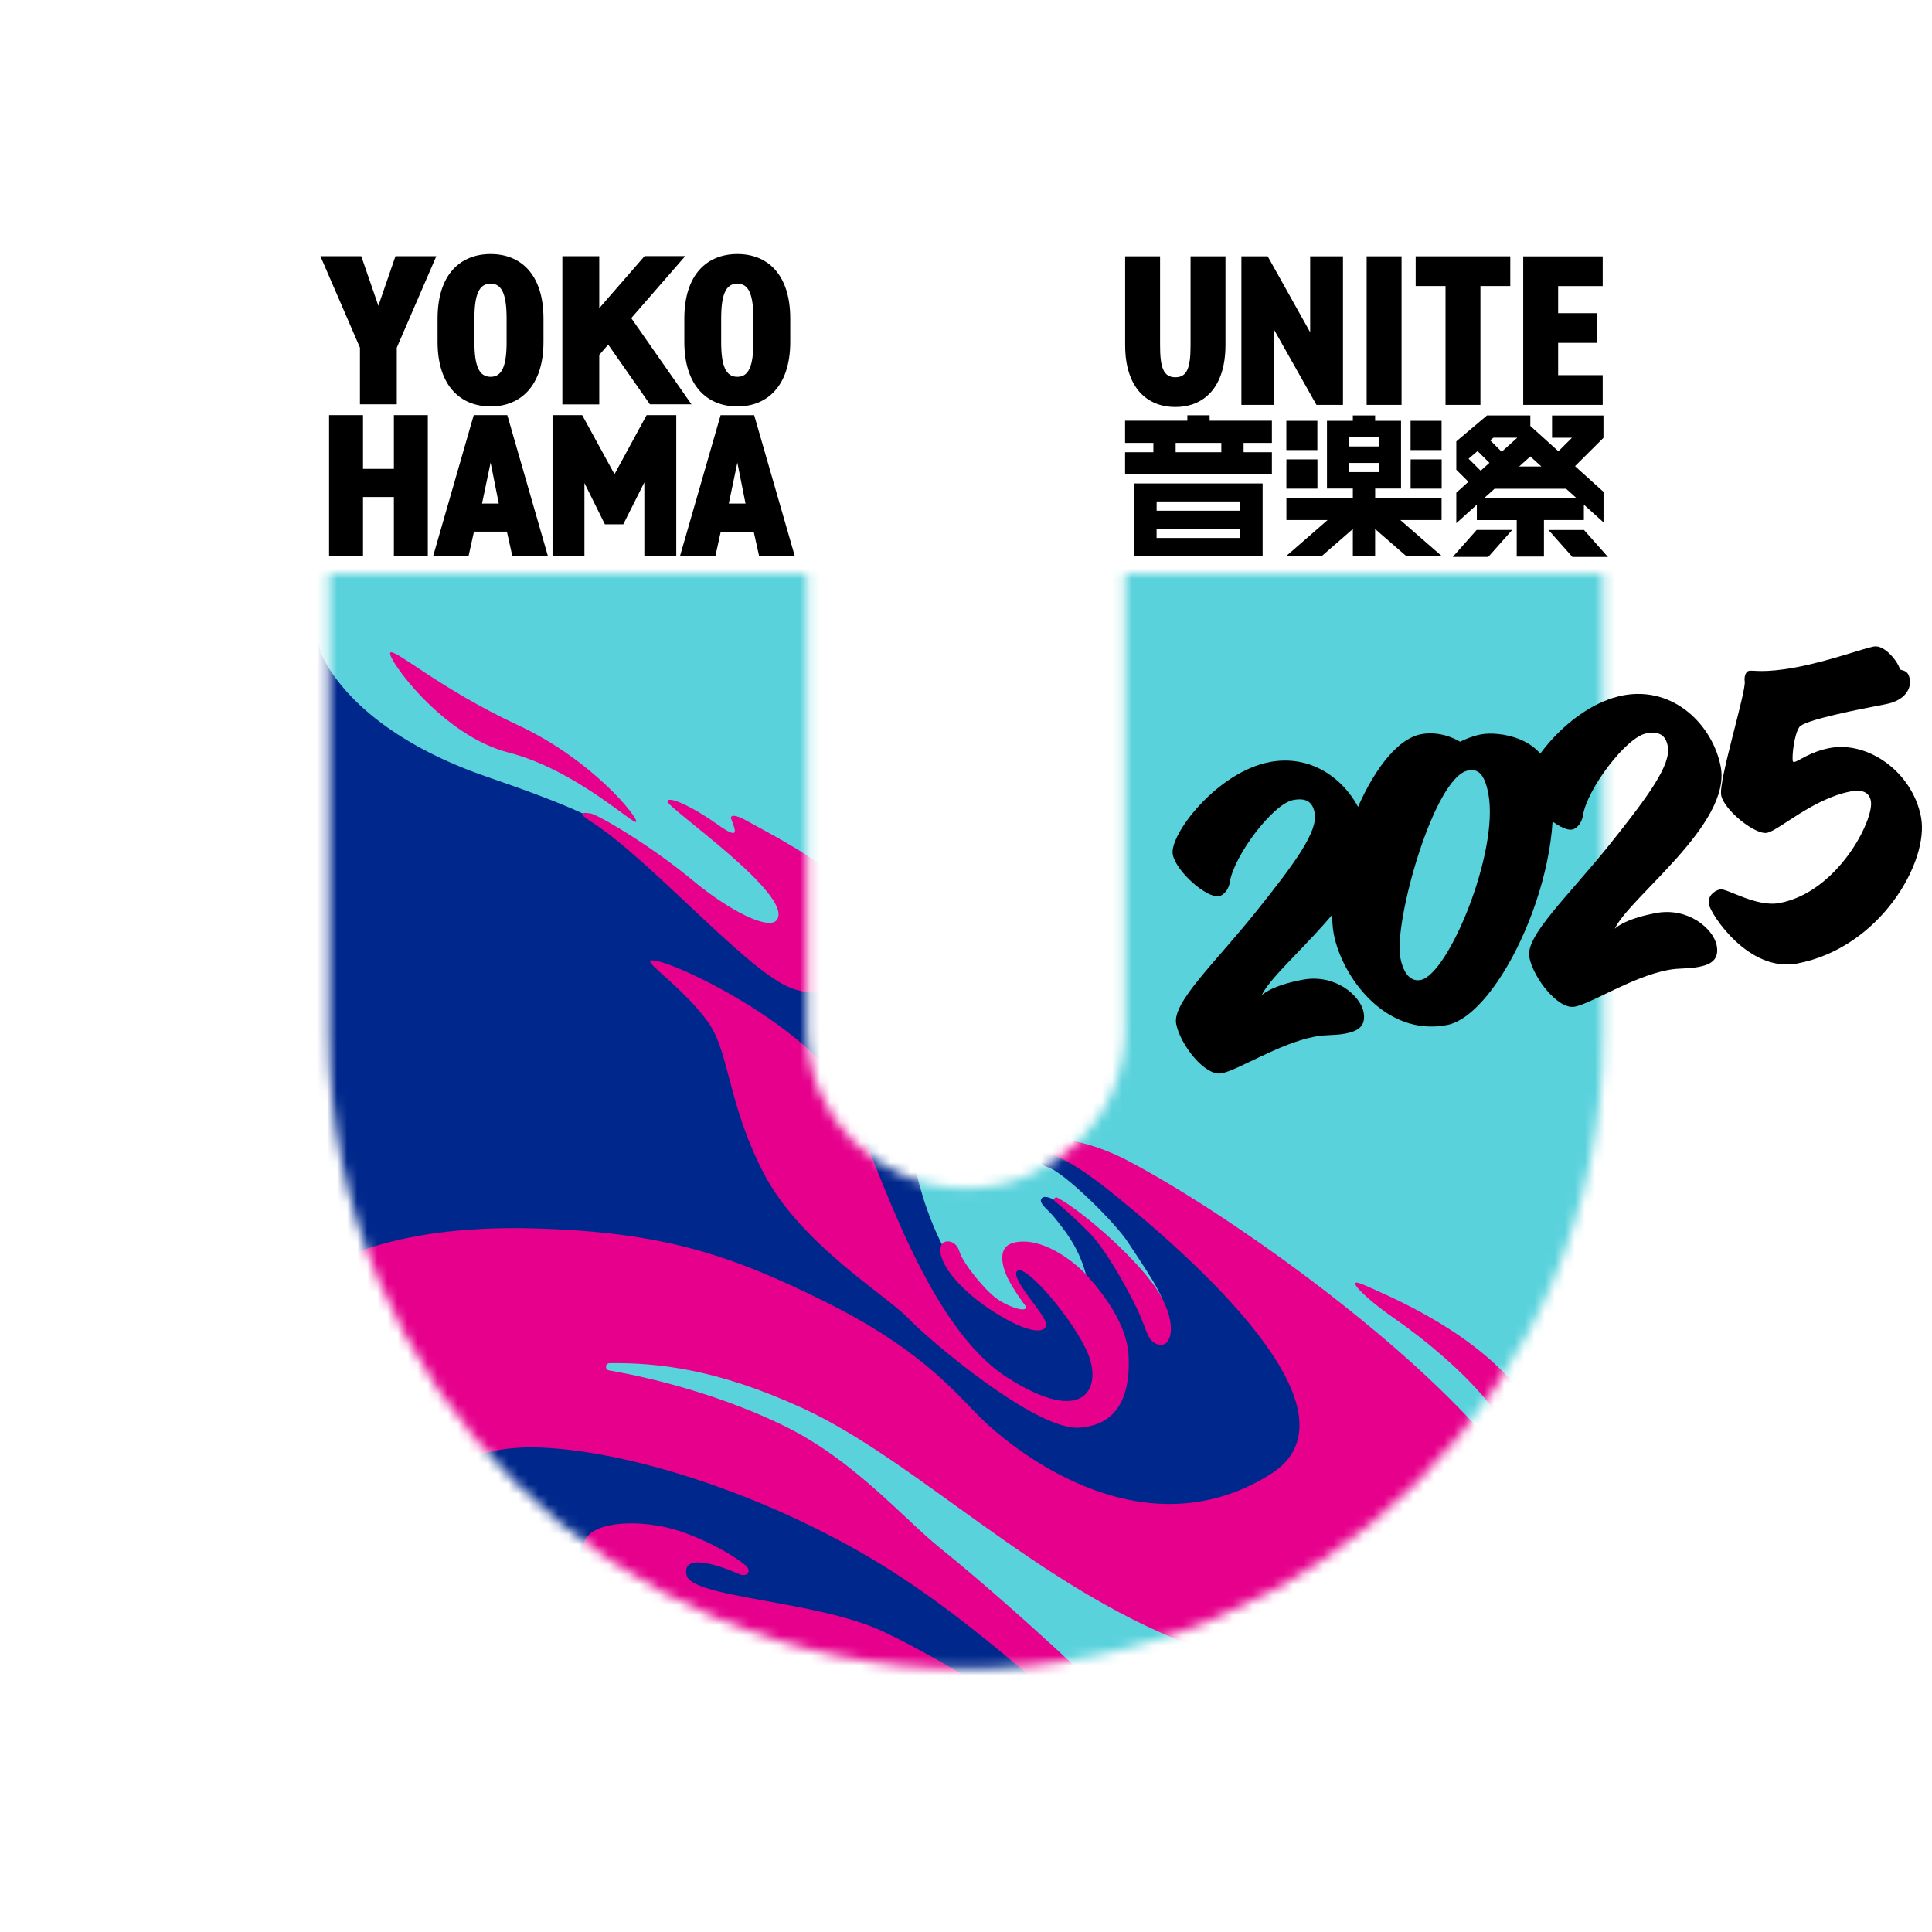 <svg width="192" height="192" viewBox="0 0 192 192" fill="none" xmlns="http://www.w3.org/2000/svg">
<mask id="mask0_6577_5849" style="mask-type:luminance" maskUnits="userSpaceOnUse" x="0" y="23" width="192" height="146">
<path d="M192 23H0V169H192V23Z" fill="white"/>
</mask>
<g mask="url(#mask0_6577_5849)">
<path d="M39.143 55.223V49.392H36.075V55.223H32.703V41.256H36.075V46.599H39.143V41.256H42.515V55.223H39.143ZM54.444 55.223H50.906L50.376 52.834H47.102L46.572 55.223H43.056L47.079 41.256H50.414L54.44 55.223H54.444ZM49.568 50.041L48.756 45.973L47.902 50.041H49.572H49.568ZM58.079 47.998L60.113 52.107H61.94L64.034 47.938V55.223H67.207V41.256H64.26L61.068 47.128L57.857 41.256H54.91V55.223H58.079V47.998ZM78.97 55.227H75.432L74.902 52.838H71.628L71.102 55.227H67.587L71.613 41.26H74.948L78.974 55.227H78.97ZM74.09 50.045L73.278 45.977L72.425 50.045H74.09Z" fill="black"/>
<mask id="mask1_6577_5849" style="mask-type:luminance" maskUnits="userSpaceOnUse" x="32" y="56" width="128" height="110">
<path d="M111.801 56.985V102.357C111.801 111.048 104.726 118.09 96 118.09C87.275 118.09 80.2 111.045 80.2 102.353V56.981H32.696V102.788C32.696 137.606 61.038 165.832 96 165.835C130.963 165.835 159.305 137.613 159.305 102.796V56.989H111.801V56.985Z" fill="white"/>
</mask>
<g mask="url(#mask1_6577_5849)">
<path d="M195.353 25.531H12.511V198.392H195.353V25.531Z" fill="#5AD2DC"/>
<path d="M132.812 120.887C132.714 120.774 132.541 120.906 132.617 121.033C134.162 123.594 135.553 125.113 138.425 127.231C141.722 129.661 146.485 131.685 149.35 135.27C151.827 138.374 152.962 141.258 156.03 143.774C156.229 143.939 156.508 143.684 156.357 143.474C154.173 140.489 153.583 136.796 151.252 133.47C148.53 129.582 142.914 127.831 138.962 126.012C135.94 124.618 134.026 122.256 132.812 120.887Z" fill="#5AD2DC"/>
<path d="M104.677 157.999C105.124 158.625 107.666 161.175 111.12 163.773C113.948 165.899 117.192 167.703 118.752 168.243C122.222 169.442 127.786 168.632 132.624 170.402C137.463 172.168 137.763 174.909 138.072 175.119C138.38 175.329 137.996 173.75 136.233 171.561C134.47 169.371 131.042 167.905 122.887 166.994C119.312 166.593 115.594 165.299 112.444 163.488C108.406 161.167 105.632 158.64 105.177 158.164C104.722 157.688 104.38 157.114 104.26 157.122C104.139 157.129 104.229 157.373 104.673 157.999H104.677Z" fill="#5AD2DC"/>
<path d="M99.553 173.432C90.466 170.608 44.978 160.815 42.196 151.767C39.41 142.72 51.23 139.256 66.169 144.509C81.109 149.765 93.526 158.828 97.737 161.992C100.85 164.336 103.722 167.421 105.008 168.869C105.083 168.951 111.718 175.55 112.459 176.889C112.549 177.054 112.331 177.211 112.203 177.073C110.662 175.393 108.463 173.559 105.463 171.88C101.891 169.877 89.59 163.537 84.44 163.406C79.29 163.275 99.56 173.432 99.56 173.432H99.553Z" fill="#00288C"/>
<path d="M11.338 64.158C9.105 62.486 14.192 68.301 17.064 70.528C19.94 72.755 20 78.136 16.823 76.655C13.646 75.174 14.624 77.461 16.906 82.957C19.188 88.454 22.244 93.475 21.444 98.488C20.643 103.501 14.346 110.793 15.101 117.419C15.857 124.044 11.071 128.832 19.083 133.339C27.094 137.842 35.827 124.989 54.451 126.537C73.075 128.09 105.515 154.006 116.135 154.535C126.756 155.063 141.59 143.29 130.064 132.004C118.538 120.718 105.662 114.235 104.413 114.25C103.165 114.265 102.643 115.506 104.218 116.031C105.793 116.56 110.812 121.464 112.116 123.485C113.421 125.506 116.162 129.331 115.624 130.167C115.086 131.003 114.44 131.13 113.511 129.233C111.195 124.509 104.353 117.662 103.477 119.158C103.225 119.586 104.184 120.246 104.756 120.954C106.184 122.724 107.519 124.456 108.169 127.703C109.083 132.252 106.782 129.859 108.256 133.331C108.256 133.331 101.966 124.408 100.707 125.679C99.447 126.95 104.417 131.318 102.876 131.412C101.335 131.505 95.677 130.294 92.09 120.077C89.906 113.857 89.996 107.764 88.989 101.78C87.947 95.601 82.947 90.768 80.801 87.802C78.654 84.836 80.568 88.222 80.568 88.222C80.568 88.222 82.154 96.002 76.049 93.021C69.947 90.04 66.041 86.437 63.101 84.022C60.162 81.611 56.834 80.112 48.334 77.176C39.782 74.225 34.586 69.883 32.267 65.703C31.485 64.296 30.925 60.27 30.872 58.507C30.767 55.039 31.793 52.639 31.131 52.088C30.135 51.26 26.767 56.786 26.737 62.853C26.71 68.919 12.192 64.788 11.335 64.147L11.338 64.158Z" fill="#00288C"/>
<path d="M112.572 89.399C115.248 97.621 113.808 109.425 125.94 115.578C126.113 115.664 126.271 115.435 126.12 115.311C123.448 113.092 120.282 109.593 118.944 106.335C117.485 102.788 117.301 99.41 117.327 97.651C117.327 97.524 117.519 97.509 117.538 97.636C118.087 101.288 120.12 107.887 125.876 111.419C126.105 111.558 126.365 111.292 126.214 111.071C120.831 103.242 122.568 100.872 121.899 96.497C121.207 91.971 120.12 87.217 115.004 83.231C110.917 80.048 103.184 75.811 100.241 74.236C100.057 74.139 99.88 74.379 100.03 74.521C102.184 76.621 110.884 84.206 112.575 89.403L112.572 89.399Z" fill="#5AD2DC"/>
<path d="M123.515 106.898C123.286 106.703 120.865 103.347 120.312 97.982C119.76 92.616 118.354 87.79 117.489 86.013C116.624 84.236 117.56 85.016 118.087 85.938C118.613 86.861 121.786 91.251 123.256 95.117C124.726 98.983 126.827 102.818 128.865 105.072C130.903 107.325 132.835 107.798 132.857 107.974C132.88 108.15 129.982 107.419 128.106 105.612C126.23 103.804 125.549 101.978 123.692 102.533C121.835 103.088 123.591 106.212 123.764 106.635C123.936 107.059 123.741 107.089 123.512 106.898H123.515Z" fill="#5AD2DC"/>
<path d="M113.109 92.196C113.278 95.529 114.041 100.527 115.737 104.307C115.868 104.603 116.323 104.446 116.237 104.131C116.026 103.351 115.835 102.425 115.699 101.36C115.026 95.998 113.876 93.186 113.353 92.132C113.289 92.005 113.098 92.057 113.105 92.196H113.109Z" fill="#5AD2DC"/>
<path d="M97.515 63.217C97.32 63.108 97.136 63.378 97.309 63.52C99.358 65.219 103.109 68.657 105.628 72.89C107.82 76.572 109.538 80.337 110.549 82.733C110.651 82.969 111.004 82.849 110.94 82.601C110.094 79.287 108.44 73.674 106.256 70.427C103.997 67.071 99.835 64.484 97.515 63.22V63.217Z" fill="#5AD2DC"/>
<path d="M62.76 56.966C64.106 57.757 68.226 60.082 75.576 68.365C82.925 76.647 86.068 85.2 85.865 85.47C85.662 85.74 78 74.656 74.993 71.612C71.985 68.567 61.448 60.044 59.771 59.073C59.478 58.905 58.342 58.425 58.252 58.245C58.162 58.065 59.572 58.545 59.963 58.773C62.993 60.562 70.045 66.047 73.658 69.036C75.316 70.408 72.651 67.124 70.775 65.118C68.681 62.875 63.959 58.669 62.654 57.84C60.203 56.284 58.598 55.568 58.598 55.354C58.598 55.14 61.414 56.175 62.76 56.966Z" fill="#5AD2DC"/>
<path d="M38.774 64.881C39.049 64.289 43.662 68.425 51.428 72.043C58.996 75.564 63.556 81.42 63.214 81.675C62.872 81.93 57.147 76.478 50.538 74.787C43.921 73.093 38.504 65.478 38.774 64.881Z" fill="#E6008C"/>
<path d="M34.493 48.882C35.782 50.408 32.824 52.861 32.94 57.386C33.056 61.912 34.632 64.866 35.32 64.6C36.008 64.33 35.056 61.586 35.143 60.322C35.233 59.059 36.564 58.192 37.056 58.447C37.549 58.702 37.692 60.967 37.263 60.952C36.835 60.937 37.136 59.632 36.605 59.497C36.075 59.362 35.496 61.121 35.835 62.778C36.173 64.435 37.523 68.41 40.158 70.498C42.793 72.587 40.399 71.84 39.331 71.076C38.263 70.311 33.666 67.502 32.447 61.638C31.23 55.774 32.102 53.037 32.102 53.037C32.102 53.037 30.278 54.953 30.53 58.526C30.782 62.099 32.613 65.133 30.97 67.487C29.327 69.842 25.523 72.193 21.151 70.179C16.778 68.166 11.305 64.525 11.158 62.279C11.011 60.033 9.97 55.568 14.929 55.399C17.267 55.32 20.463 56.936 22.722 56.46C25.256 55.928 26.688 55.234 27.094 54.927C27.5 54.619 27.808 54.165 27.914 54.158C28.019 54.15 27.989 54.36 27.444 55.088C26.899 55.815 25.902 56.685 24.143 57.289C22.884 57.72 21.263 57.821 19.756 57.862C16.139 57.96 13.729 57.619 13.729 57.619C13.729 57.619 17.045 58.593 19.128 58.654C21.211 58.714 26.282 58.567 28.196 55.935C30.109 53.303 30.026 54.615 30.316 54.653C30.605 54.69 30.854 52.047 31.53 50.442C32.207 48.837 33.692 47.938 34.496 48.886L34.493 48.882Z" fill="#5AD2DC"/>
<path d="M58.929 81.78C64.673 85.53 73.797 95.998 78.248 98.03C82.188 99.826 86.462 97.633 85.684 92.661C85.684 92.661 88.883 95.154 90.331 102.338C91.357 107.438 91.887 112.833 92.109 115.536C92.128 115.761 92.451 115.765 92.481 115.544C92.823 113.047 93.316 108.506 93.237 106.032C93.117 102.32 92.752 96.591 89.214 91.18C85.677 85.773 87.143 90.895 83.932 87.925C80.722 84.956 77.398 83.344 74.169 81.544C72.925 80.85 72.549 81.056 72.662 81.371C73.064 82.507 73.635 83.61 71.241 81.889C69.056 80.318 66.383 79.009 66.331 79.643C66.278 80.277 78.835 88.87 77.229 91.386C76.496 92.537 72.515 90.546 68.838 87.49C64.564 83.936 59.368 80.936 58.673 80.835C57.308 80.64 57.857 81.087 58.925 81.784L58.929 81.78Z" fill="#E6008C"/>
<path d="M105.083 119.027C104.846 118.9 104.624 119.211 104.835 119.38C105.974 120.291 107.169 121.416 108.188 122.443C109.748 124.01 111.692 127.385 112.978 130.024C114.012 132.147 113.981 133.395 115.192 133.635C116.402 133.875 117.057 131.715 115.248 128.6C113.44 125.484 107.726 120.445 105.087 119.027H105.083Z" fill="#E6008C"/>
<path d="M64.654 95.469C65.82 94.911 81.286 102.143 84.466 109.567C87.647 116.991 92.293 131.91 100.117 136.908C107.94 141.906 109.549 137.789 108.075 134.415C106.602 131.04 101.921 125.596 101.102 126.294C100.282 126.991 103.966 130.673 103.966 131.607C103.966 132.54 102.316 132.596 98.903 130.463C95.489 128.326 93.613 125.885 93.451 124.426C93.29 122.968 94.974 123.092 95.323 124.314C95.673 125.536 97.899 128.243 99.057 129.061C99.748 129.552 100.797 130.032 101.448 130.118C101.884 130.178 102.072 129.991 101.929 129.799C101.425 129.124 101.117 128.704 100.44 127.572C99.827 126.541 98.741 123.95 100.805 123.481C103.489 122.87 106.699 125.281 108.06 126.8C109.568 128.487 112 131.528 112.158 134.752C112.316 137.973 111.553 141.603 107.248 141.884C102.944 142.165 92.369 133.234 90.256 131.003C88.143 128.772 79.463 123.583 75.839 116.492C72.218 109.402 72.53 104.483 70.263 101.431C67.797 98.109 64.143 95.717 64.654 95.473V95.469Z" fill="#E6008C"/>
<path d="M164.354 162.401C159.478 150.826 154.718 142.461 150.44 137.49C145.632 131.903 137.91 128.753 135.594 127.715C133.278 126.676 135.748 129.08 138.579 131.029C141.41 132.979 145.816 136.563 148.275 139.878C150.914 143.436 151.771 144.951 152.996 149.525C151.647 147.317 151.136 146.634 146.662 141.708C137.557 131.682 121.583 120.377 112.222 115.42C107.342 112.837 101.688 112.027 99.872 115.465C99.801 115.6 99.989 115.72 100.083 115.6C102.5 112.421 107.282 115.911 111.083 119.005C120.767 126.886 135.395 140.778 126.252 146.511C113.143 154.73 99.97 143.474 97.275 140.725C94.579 137.977 91.143 133.883 81.891 129.308C72.639 124.734 65.948 122.421 52.993 122.076C31.177 121.494 22.282 130.786 22.143 142.173C22.004 153.556 36.173 166.353 62.639 168.119C90.124 169.952 102.267 174.137 111.057 179.967C114.35 182.149 119.166 183.953 123.399 184.047C129.004 184.17 133.699 182.089 133.53 181.756C133.357 181.418 128.575 183.435 123.26 183.173C119.331 182.978 115.045 181.047 112.444 178.535C106.324 172.629 94.357 165.236 87.748 162.131C81.139 159.03 68.73 158.82 68.23 156.526C67.73 154.231 71.669 155.633 73.451 156.432C74.226 156.777 74.808 156.151 74.034 155.517C72.921 154.606 70.906 153.417 68.256 152.405C63.767 150.695 57.718 151.111 57.981 153.927C58.245 156.743 59.974 159.686 74.109 163.889C88.312 168.111 91.733 169.727 95.5 171.951C92.316 170.226 79.816 165.985 73.846 164.414C67.786 162.817 49.726 156.454 45.414 152.656C41.102 148.858 44.23 143.455 53.775 143.86C63.32 144.261 77.418 149.03 88.478 156.042C99.929 163.301 109.136 173.402 117.286 178.449C121.256 180.908 124.327 181.009 125.786 181.013C127.245 181.017 128.286 180.86 128.267 180.725C128.245 180.593 126.027 180.867 124.106 180.342C122.184 179.817 120.215 179.071 118.481 177.14C114.425 172.614 102.357 161.051 93.47 153.875C89.692 150.826 84.895 145.127 77.978 141.73C71.996 138.791 65.286 137.013 60.523 136.189C60.09 136.114 60.139 135.476 60.579 135.472C65.297 135.409 71.278 136.042 79.775 139.949C91.008 145.116 102.94 157.56 118.068 163.38C128.203 167.279 143.226 170.342 147.654 172.063C150.703 173.248 152.602 176.405 153.493 178.257C153.564 178.404 153.786 178.321 153.741 178.164C153.154 176.124 151.681 172.401 148.252 169.487C145.711 167.74 142.812 166.162 144.004 164.617C145.196 163.076 150.545 163.65 153.346 167.624C156.147 171.598 156.102 178.306 162.44 188.295C168.778 198.283 190.463 195.666 195.365 195.846V183.165C178.918 179.648 168.929 173.226 164.365 162.401H164.354Z" fill="#E6008C"/>
</g>
<path d="M35.771 34.548L31.842 25.46H35.902L37.602 30.39L39.301 25.46H43.361L39.432 34.548V40.18H35.771V34.548ZM54.011 33.971C54.011 38.365 51.715 40.394 48.76 40.394C45.778 40.394 43.485 38.365 43.485 33.971V31.669C43.485 27.229 45.782 25.246 48.76 25.246C51.718 25.246 54.011 27.229 54.011 31.669V33.971ZM50.346 33.971V31.669C50.346 29.258 49.884 28.189 48.76 28.189C47.613 28.189 47.147 29.254 47.147 31.669V33.971C47.147 36.382 47.609 37.45 48.76 37.45C49.884 37.45 50.35 36.382 50.346 33.971ZM78.534 33.971C78.534 38.365 76.237 40.394 73.282 40.394C70.301 40.394 68.008 38.365 68.008 33.971V31.669C68.008 27.229 70.305 25.246 73.282 25.246C76.241 25.246 78.534 27.229 78.534 31.669V33.971ZM74.869 33.971V31.669C74.869 29.258 74.406 28.189 73.278 28.189C72.132 28.189 71.669 29.254 71.669 31.669V33.971C71.669 36.382 72.132 37.45 73.278 37.45C74.406 37.45 74.869 36.386 74.869 33.971ZM59.557 35.268L60.444 34.248L64.59 40.184H68.718L62.733 31.616L68.098 25.452H64.057L59.553 30.63V25.46H55.887V40.191H59.553V35.276L59.557 35.268Z" fill="black"/>
<path d="M143.654 28.425H140.688V25.471H150.09V28.425H147.124V40.236H143.654V28.425ZM159.275 37.285H154.846V34.076H158.733V31.125H154.846V28.429H159.275V25.475H151.376V40.236H159.275V37.285ZM116.812 40.45C119.53 40.45 121.786 38.632 121.786 34.267V25.471H118.316V34.286C118.316 36.446 118.023 37.495 116.812 37.495C115.579 37.495 115.286 36.446 115.286 34.286V25.471H111.816V34.286C111.816 38.628 114.072 40.45 116.808 40.45H116.812ZM130.831 40.236H133.463V25.471H130.203V33.022L125.981 25.471H123.369V40.236H126.628V32.79L130.827 40.236H130.831ZM139.286 40.236V25.471H135.816V40.236H139.286Z" fill="black"/>
<path d="M146.748 52.666H150.279L147.903 55.346H144.373L146.748 52.666ZM126.399 44.942V47.15H111.809V44.942H114.621V44.019H111.809V41.811H117.997V41.271H120.211V41.811H126.399V44.019H123.587V44.942H126.399ZM121.373 44.942V44.019H116.835V44.942H121.373ZM125.478 48.046V55.253H123.26H114.944H112.73V48.046H112.812H114.948H123.263H125.429H125.482H125.478ZM114.944 50.757H123.26V49.835H114.944V50.757ZM123.26 53.461V52.549H114.94V53.461H123.26ZM130.918 41.819H127.835V44.728H130.918V41.819ZM143.263 44.728V41.819H140.181V44.728H143.263ZM139.169 51.683L143.26 55.245H139.73L136.658 52.572V55.253H134.444V52.572L131.373 55.245H127.842L131.933 51.683H127.842V49.475H134.444V48.553H132.17H131.873V41.819H132.17H134.087H134.444V41.286H136.658V41.819H137.015H138.933H139.233V48.553H138.936H136.662V49.475H143.263V51.683H139.173H139.169ZM134.087 44.368H137.015V43.457H134.087V44.368ZM137.015 46.918V46.007H134.087V46.918H137.015ZM130.925 45.654H127.842V46.097H127.839V48.556H127.842V48.564H130.925V45.654ZM140.188 46.097H140.185V48.556H140.188V48.564H143.271V45.654H140.188V46.097ZM157.418 52.669H153.888L156.263 55.35H159.794L157.418 52.669ZM153.436 51.687V55.309H150.73V51.687H146.767V50.154L144.726 51.995V48.965L145.929 47.881L144.726 46.685V43.866L147.779 41.286H149.79H152.083V42.332L153.647 43.742L154.873 44.848L156.226 43.502H154.241V41.294H159.35V43.502H159.346L159.354 43.51L156.523 46.329L156.557 46.359H156.587V46.385L159.357 48.883V51.912L157.403 50.15V51.683H153.44L153.436 51.687ZM150.974 46.363H153.188L152.079 45.365L150.97 46.363H150.974ZM148.098 43.764L149.237 44.897L150.515 43.746L150.79 43.498H148.414L148.098 43.764ZM147.147 46.783L147.583 46.389V46.363H147.613L148.019 45.999L146.842 44.829L145.944 45.587L147.147 46.783ZM156.647 49.482L155.636 48.571H148.527L147.515 49.482H156.651H156.647Z" fill="black"/>
<path d="M126.188 75.729C131.297 74.765 135.135 78.751 135.906 82.819C136.993 88.537 126.827 95.769 125.372 98.93C125.372 98.93 126.18 97.978 129.455 97.363C132.688 96.752 135.196 98.938 135.511 100.588C135.774 101.979 134.955 102.477 133.707 102.713C132.493 102.942 131.895 102.788 130.68 103.017C127.117 103.688 123.053 106.354 121.399 106.665C119.744 106.977 117.278 103.797 116.887 101.746C116.485 99.62 120.699 95.751 124.823 90.606C128.763 85.687 130.996 82.609 130.65 80.775C130.44 79.677 129.793 79.264 128.508 79.508C126.523 79.883 122.624 85.023 122.214 87.682C122.135 88.267 121.696 88.957 121.143 89.062C119.929 89.29 116.868 86.602 116.549 84.918C116.18 82.976 120.932 76.726 126.188 75.732V75.729Z" fill="black"/>
<path d="M147.173 72.984C148.974 72.647 153.361 73.295 154.057 76.962C155.824 86.272 149 100.887 143.782 101.87C137.609 103.036 133.335 96.969 132.549 92.826C131.463 87.108 136.12 73.929 141.23 72.965C143.361 72.564 145.102 73.715 145.102 73.715C145.102 73.715 146.139 73.175 147.169 72.984H147.173ZM139.158 95.151C139.387 96.362 139.97 97.618 141.181 97.389C143.936 96.868 149 84.637 147.91 78.882C147.527 76.865 146.865 76.385 145.91 76.565C142.493 77.21 138.496 91.668 139.158 95.151Z" fill="black"/>
<path d="M161.282 69.107C166.391 68.143 170.229 72.129 171.004 76.197C172.09 81.915 161.925 89.148 160.47 92.309C160.47 92.309 161.278 91.36 164.549 90.741C167.782 90.13 170.289 92.316 170.605 93.966C170.868 95.357 170.049 95.856 168.801 96.092C167.586 96.32 166.989 96.171 165.774 96.395C162.21 97.067 158.146 99.733 156.492 100.044C154.838 100.355 152.372 97.175 151.981 95.124C151.579 92.999 155.793 89.129 159.917 83.985C163.857 79.066 166.09 75.987 165.74 74.154C165.534 73.055 164.883 72.647 163.598 72.886C161.613 73.261 157.714 78.402 157.308 81.06C157.229 81.645 156.789 82.335 156.237 82.44C155.022 82.669 151.962 79.98 151.643 78.297C151.274 76.355 156.026 70.104 161.282 69.111V69.107Z" fill="black"/>
<path d="M173.838 66.662C174.241 66.587 175.297 66.921 178.53 66.31C181.763 65.699 185.109 64.462 186.21 64.251C187.312 64.045 188.68 65.838 188.812 66.531C189.222 66.681 189.631 66.64 189.793 67.484C189.951 68.327 189.432 69.602 187.376 69.988C184.876 70.461 179.297 71.552 178.819 72.249C178.282 73.033 178.075 75.162 178.165 75.639C178.18 75.71 178.259 75.732 178.334 75.721C178.737 75.646 179.895 74.705 181.842 74.338C185.665 73.618 190.064 76.737 190.91 81.207C191.744 85.605 186.865 94.195 178.594 95.754C173.778 96.662 170.019 90.88 169.823 89.853C169.684 89.118 170.293 88.51 170.955 88.387C171.616 88.263 174.53 90.179 176.846 89.744C182.654 88.649 186.271 81.435 185.925 79.602C185.759 78.721 185.056 78.436 183.917 78.653C180.169 79.362 176.774 82.545 175.601 82.766C174.425 82.987 171.327 80.498 171.049 79.032C170.771 77.566 173.571 68.646 173.387 67.694C173.327 67.364 173.432 66.734 173.838 66.659V66.662Z" fill="black"/>
</g>
</svg>
